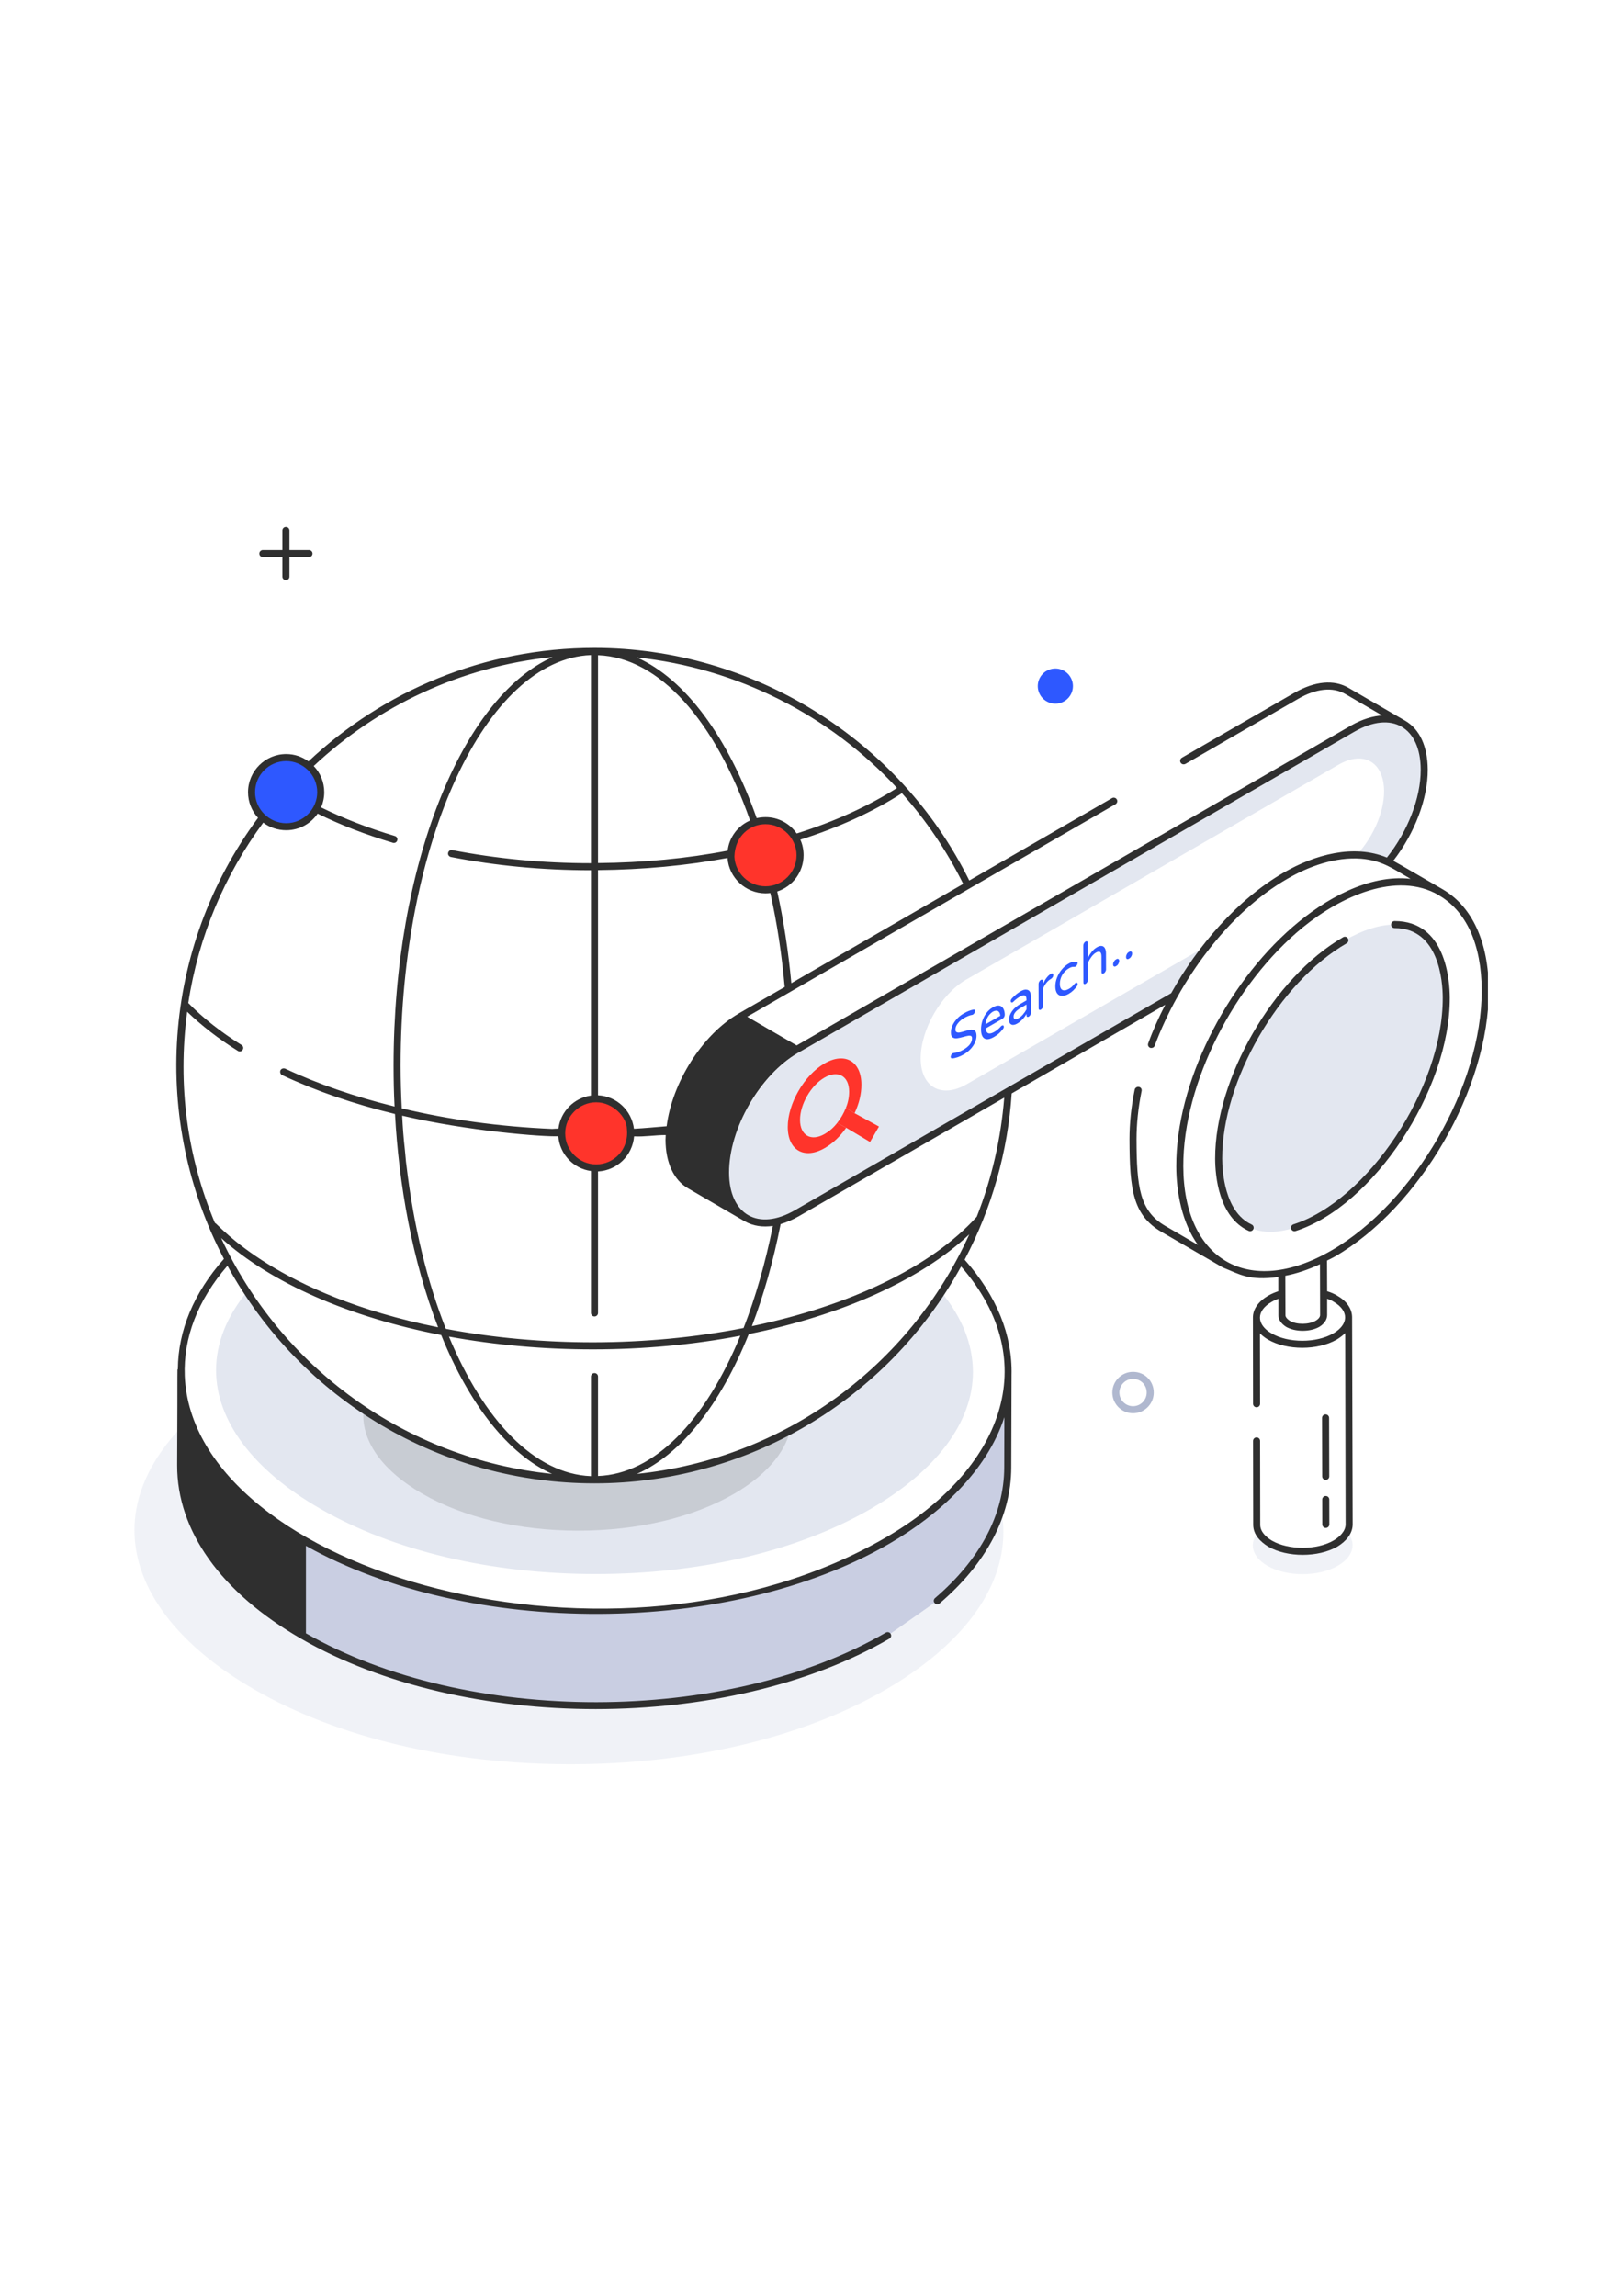 <svg xmlns="http://www.w3.org/2000/svg" xmlns:xlink="http://www.w3.org/1999/xlink" width="794" zoomAndPan="magnify" viewBox="0 0 595.5 842.25" height="1123" preserveAspectRatio="xMidYMid meet" version="1.0"><defs><clipPath id="95dc5dd16e"><path d="M 49.133 520 L 369 520 L 369 647.949 L 49.133 647.949 Z M 49.133 520 " clip-rule="nonzero"/></clipPath><clipPath id="193faba148"><path d="M 64 237 L 545.938 237 L 545.938 627 L 64 627 Z M 64 237 " clip-rule="nonzero"/></clipPath><clipPath id="8b04f0b410"><path d="M 95 193.105 L 115 193.105 L 115 213 L 95 213 Z M 95 193.105 " clip-rule="nonzero"/></clipPath></defs><path fill="#e3e7f0" d="M 523.605 283.238 C 523.656 294.445 518.281 307.414 510.27 317.125 C 506.285 315.266 501.789 314.387 496.879 314.543 C 503.289 308.188 507.891 298.477 507.836 290.211 C 507.785 279.52 500.289 275.23 491.09 280.551 L 354.555 359.328 C 345.355 364.598 337.809 377.613 337.809 388.305 C 337.859 398.844 345.457 403.078 354.66 397.758 L 446.266 344.969 C 440.785 351.426 435.875 358.605 431.738 366.199 L 293.504 445.953 C 279.078 454.324 267.293 447.605 267.242 431.129 C 267.188 414.547 278.871 394.297 293.348 385.93 L 497.395 268.207 C 511.871 259.891 523.555 266.656 523.605 283.238 Z M 523.605 283.238 " fill-opacity="1" fill-rule="nonzero"/><g clip-path="url(#95dc5dd16e)"><path fill="#e3e7f0" d="M 368.152 561.973 C 368.203 583.102 352.902 603.555 325.141 619.723 C 294.484 637.496 253.332 647.207 209.289 647.207 C 165.191 647.207 123.938 637.496 93.125 619.672 C 64.949 603.402 49.391 582.688 49.336 561.406 C 49.336 547.148 56.367 533.098 69.551 520.547 C 75.395 536.867 89.246 552.418 111.219 565.074 C 170.672 599.371 266.723 599.371 325.762 565.074 C 341.012 556.238 352.281 545.961 359.57 535.008 C 365.207 543.688 368.152 552.777 368.152 561.973 Z M 368.152 561.973 " fill-opacity="0.5" fill-rule="nonzero"/></g><path fill="#c9cee2" d="M 325.668 600.031 C 266.613 634.324 170.535 634.324 111.098 600.035 C 81.176 582.773 66.238 560.121 66.301 537.508 L 66.402 502.531 C 66.336 525.145 81.273 547.793 111.195 565.055 C 170.637 599.344 266.715 599.344 325.766 565.055 C 355.113 548.012 369.797 525.719 369.863 503.395 L 369.762 538.375 C 369.715 555.461 361.098 572.531 343.898 587.238 " fill-opacity="1" fill-rule="nonzero"/><path fill="#e3e7f0" d="M 356.984 503.188 C 357.039 521.578 343.75 539.398 319.504 553.5 C 292.832 568.945 257.004 577.418 218.594 577.418 C 180.234 577.418 144.305 568.945 117.473 553.449 C 92.867 539.297 79.32 521.219 79.27 502.672 C 79.27 492.754 83.199 482.941 90.645 473.848 C 101.863 491 116.391 505.719 133.398 517.137 C 157.645 533.355 186.801 542.859 218.129 542.859 C 244.082 542.859 268.48 536.352 289.883 524.883 C 312.371 512.898 331.5 495.336 345.457 474.105 C 353.004 483.301 356.934 493.168 356.984 503.188 Z M 356.984 503.188 " fill-opacity="1" fill-rule="nonzero"/><path fill="#2f2f2f" d="M 289.883 524.883 C 287.766 533.355 280.68 541.414 269.359 547.977 C 254.266 556.703 233.949 561.508 212.184 561.508 C 190.469 561.508 170.102 556.703 154.902 547.922 C 140.996 539.918 133.293 529.688 133.293 519.203 C 133.293 518.531 133.344 517.809 133.398 517.137 C 157.645 533.355 186.801 542.859 218.129 542.859 C 244.082 542.859 268.48 536.352 289.883 524.883 Z M 289.883 524.883 " fill-opacity="0.15" fill-rule="nonzero"/><path fill="#ff342b" d="M 231.426 415.754 C 231.426 416.586 231.344 417.41 231.18 418.227 C 231.02 419.043 230.777 419.836 230.461 420.602 C 230.141 421.371 229.75 422.102 229.289 422.793 C 228.824 423.484 228.301 424.125 227.711 424.715 C 227.121 425.301 226.48 425.828 225.789 426.289 C 225.098 426.754 224.367 427.141 223.598 427.461 C 222.828 427.777 222.035 428.02 221.219 428.184 C 220.402 428.344 219.574 428.426 218.742 428.426 C 217.91 428.426 217.086 428.344 216.27 428.184 C 215.453 428.02 214.66 427.777 213.891 427.461 C 213.121 427.141 212.391 426.754 211.699 426.289 C 211.004 425.828 210.363 425.301 209.777 424.715 C 209.188 424.125 208.66 423.484 208.199 422.793 C 207.738 422.102 207.348 421.371 207.027 420.602 C 206.707 419.836 206.469 419.043 206.305 418.227 C 206.145 417.41 206.062 416.586 206.062 415.754 C 206.062 414.922 206.145 414.098 206.305 413.281 C 206.469 412.465 206.707 411.672 207.027 410.906 C 207.348 410.137 207.738 409.406 208.199 408.715 C 208.66 408.023 209.188 407.383 209.777 406.793 C 210.363 406.207 211.004 405.68 211.699 405.219 C 212.391 404.758 213.121 404.367 213.891 404.047 C 214.66 403.73 215.453 403.488 216.27 403.328 C 217.086 403.164 217.91 403.082 218.742 403.082 C 219.574 403.082 220.402 403.164 221.219 403.328 C 222.035 403.488 222.828 403.73 223.598 404.047 C 224.367 404.367 225.098 404.758 225.789 405.219 C 226.48 405.68 227.121 406.207 227.711 406.793 C 228.301 407.383 228.824 408.023 229.289 408.715 C 229.75 409.406 230.141 410.137 230.461 410.906 C 230.777 411.672 231.02 412.465 231.18 413.281 C 231.344 414.098 231.426 414.922 231.426 415.754 Z M 231.426 415.754 " fill-opacity="1" fill-rule="nonzero"/><path fill="#2e58ff" d="M 117.672 290.602 C 117.672 291.434 117.59 292.258 117.426 293.074 C 117.266 293.891 117.023 294.684 116.707 295.453 C 116.387 296.219 115.996 296.949 115.535 297.641 C 115.07 298.332 114.547 298.973 113.957 299.562 C 113.367 300.148 112.727 300.676 112.035 301.137 C 111.344 301.602 110.613 301.992 109.844 302.309 C 109.074 302.629 108.281 302.867 107.465 303.031 C 106.648 303.191 105.82 303.273 104.988 303.273 C 104.156 303.273 103.332 303.191 102.516 303.031 C 101.699 302.867 100.906 302.629 100.137 302.309 C 99.367 301.992 98.637 301.602 97.945 301.137 C 97.25 300.676 96.609 300.148 96.023 299.562 C 95.434 298.973 94.906 298.332 94.445 297.641 C 93.984 296.949 93.594 296.219 93.273 295.453 C 92.953 294.684 92.715 293.891 92.551 293.074 C 92.391 292.258 92.309 291.434 92.309 290.602 C 92.309 289.77 92.391 288.945 92.551 288.129 C 92.715 287.312 92.953 286.523 93.273 285.754 C 93.594 284.984 93.984 284.254 94.445 283.562 C 94.906 282.871 95.434 282.23 96.023 281.641 C 96.609 281.055 97.25 280.527 97.945 280.066 C 98.637 279.605 99.367 279.215 100.137 278.895 C 100.906 278.578 101.699 278.336 102.516 278.176 C 103.332 278.012 104.156 277.93 104.988 277.93 C 105.82 277.93 106.648 278.012 107.465 278.176 C 108.281 278.336 109.074 278.578 109.844 278.895 C 110.613 279.215 111.344 279.605 112.035 280.066 C 112.727 280.527 113.367 281.055 113.957 281.641 C 114.547 282.23 115.07 282.871 115.535 283.562 C 115.996 284.254 116.387 284.984 116.707 285.754 C 117.023 286.523 117.266 287.312 117.426 288.129 C 117.59 288.945 117.672 289.77 117.672 290.602 Z M 117.672 290.602 " fill-opacity="1" fill-rule="nonzero"/><path fill="#ff342b" d="M 293.555 313.738 C 293.555 314.57 293.473 315.395 293.309 316.211 C 293.148 317.027 292.906 317.82 292.59 318.586 C 292.27 319.355 291.879 320.086 291.418 320.777 C 290.953 321.469 290.43 322.109 289.84 322.699 C 289.25 323.285 288.609 323.812 287.918 324.273 C 287.227 324.738 286.496 325.129 285.727 325.445 C 284.957 325.766 284.164 326.004 283.348 326.168 C 282.531 326.328 281.707 326.41 280.871 326.41 C 280.039 326.41 279.215 326.328 278.398 326.168 C 277.582 326.004 276.789 325.766 276.02 325.445 C 275.25 325.129 274.52 324.738 273.828 324.273 C 273.137 323.812 272.496 323.285 271.906 322.699 C 271.316 322.109 270.793 321.469 270.328 320.777 C 269.867 320.086 269.477 319.355 269.156 318.586 C 268.84 317.82 268.598 317.027 268.434 316.211 C 268.273 315.395 268.191 314.57 268.191 313.738 C 268.191 312.906 268.273 312.082 268.434 311.266 C 268.598 310.449 268.84 309.66 269.156 308.891 C 269.477 308.121 269.867 307.391 270.328 306.699 C 270.793 306.008 271.316 305.367 271.906 304.777 C 272.496 304.191 273.137 303.664 273.828 303.203 C 274.52 302.742 275.25 302.352 276.02 302.031 C 276.789 301.715 277.582 301.473 278.398 301.312 C 279.215 301.148 280.039 301.066 280.871 301.066 C 281.707 301.066 282.531 301.148 283.348 301.312 C 284.164 301.473 284.957 301.715 285.727 302.031 C 286.496 302.352 287.227 302.742 287.918 303.203 C 288.609 303.664 289.25 304.191 289.84 304.777 C 290.43 305.367 290.953 306.008 291.418 306.699 C 291.879 307.391 292.27 308.121 292.59 308.891 C 292.906 309.66 293.148 310.449 293.309 311.266 C 293.473 312.082 293.555 312.906 293.555 313.738 Z M 293.555 313.738 " fill-opacity="1" fill-rule="nonzero"/><path fill="#e3e7f0" d="M 496.566 327.301 L 480.543 336.547 C 483.23 334.586 485.918 332.777 488.711 331.176 C 491.398 329.625 494.035 328.332 496.566 327.301 Z M 496.566 327.301 " fill-opacity="1" fill-rule="nonzero"/><path fill="#ff342b" d="M 319.23 418.922 L 310.469 413.707 L 307.172 411.938 C 308.484 410.316 309.605 408.375 310.352 406.434 L 313.555 408.363 L 322.504 413.266 Z M 319.23 418.922 " fill-opacity="1" fill-rule="nonzero"/><path fill="#ff342b" d="M 302.504 390.129 C 310.012 385.797 316.039 389.336 316.062 397.848 C 316.074 401.297 315.238 404.801 313.555 408.363 L 310.352 406.434 C 311.195 404.438 311.562 402.387 311.559 400.449 C 311.543 394.738 307.492 392.43 302.52 395.301 C 297.547 398.168 293.523 405.133 293.539 410.844 C 293.555 416.555 297.605 418.859 302.578 415.992 C 304.266 415.016 305.863 413.664 307.172 411.938 L 310.469 413.707 C 308.223 416.945 305.598 419.43 302.594 421.164 C 295.18 425.441 289.059 422.062 289.035 413.441 C 289.008 404.93 295.09 394.406 302.504 390.129 Z M 302.504 390.129 " fill-opacity="1" fill-rule="nonzero"/><path fill="#2e58ff" d="M 353.609 371.77 C 354.941 371 356.145 370.531 357.238 370.352 C 357.566 370.312 357.742 370.488 357.746 370.891 L 357.551 371.633 L 357.027 372.188 L 356.719 372.289 C 355.777 372.453 354.793 372.844 353.789 373.426 C 352.824 373.98 352.062 374.621 351.449 375.402 C 350.859 376.145 350.555 376.926 350.559 377.676 C 350.559 378.18 350.691 378.504 351 378.629 C 351.285 378.793 351.637 378.84 352.074 378.766 C 352.488 378.699 353.078 378.535 353.824 378.309 C 354.785 378.004 355.551 377.84 356.145 377.75 C 356.734 377.684 357.238 377.797 357.676 378.098 C 358.094 378.434 358.293 379.074 358.297 380.004 C 358.297 380.805 358.102 381.621 357.734 382.441 C 357.34 383.293 356.797 384.086 356.098 384.84 C 355.379 385.609 354.57 386.25 353.652 386.781 C 352.098 387.676 350.652 388.184 349.32 388.273 L 348.945 388.137 L 348.793 387.723 L 349.008 386.969 C 349.141 386.719 349.312 386.543 349.531 386.418 L 349.883 386.289 C 351 386.223 352.203 385.805 353.469 385.074 C 355.613 383.84 356.66 382.43 356.656 380.824 C 356.656 380.422 356.523 380.145 356.258 380.02 C 355.973 379.91 355.645 379.871 355.23 379.961 C 354.836 380.012 354.266 380.164 353.523 380.367 C 352.539 380.633 351.727 380.824 351.137 380.891 C 350.523 380.965 350 380.867 349.559 380.566 C 349.121 380.266 348.898 379.691 348.898 378.762 C 348.895 377.984 349.066 377.152 349.438 376.285 C 349.809 375.418 350.332 374.613 351.051 373.824 C 351.75 373.016 352.602 372.348 353.609 371.77 Z M 353.609 371.77 " fill-opacity="1" fill-rule="nonzero"/><path fill="#2e58ff" d="M 368.418 373.109 C 368.266 373.371 368.066 373.586 367.805 373.738 L 361.641 377.293 C 361.73 378.223 362.059 378.789 362.586 379.035 C 363.133 379.25 363.879 379.098 364.84 378.539 C 365.344 378.25 365.781 377.949 366.172 377.598 C 366.543 377.281 366.918 376.914 367.289 376.477 L 367.613 376.211 L 368.117 376.148 L 368.34 376.598 C 368.34 376.926 368.188 377.266 367.883 377.641 C 367.402 378.246 366.941 378.734 366.484 379.152 C 366.004 379.578 365.414 379.996 364.691 380.41 C 363.207 381.27 362.047 381.461 361.211 380.961 C 360.379 380.461 359.957 379.344 359.953 377.59 C 359.949 376.609 360.102 375.594 360.426 374.574 C 360.73 373.57 361.211 372.613 361.863 371.707 C 362.52 370.828 363.328 370.086 364.289 369.531 C 365.188 369.012 365.973 368.809 366.629 368.906 C 367.289 369.008 367.793 369.371 368.121 369.984 C 368.477 370.586 368.652 371.363 368.656 372.293 C 368.656 372.566 368.57 372.844 368.418 373.109 Z M 361.633 375.738 L 367.012 372.637 C 366.969 371.984 366.812 371.492 366.527 371.207 C 366.266 370.879 365.914 370.754 365.52 370.758 C 365.125 370.781 364.711 370.898 364.293 371.137 C 363.879 371.375 363.484 371.73 363.07 372.168 C 362.676 372.621 362.352 373.137 362.09 373.766 C 361.805 374.383 361.656 375.047 361.633 375.738 " fill-opacity="1" fill-rule="nonzero"/><path fill="#2e58ff" d="M 377.875 363.805 C 378.137 364.281 378.27 364.883 378.273 365.586 L 378.289 371.512 C 378.289 371.789 378.227 372.051 378.051 372.328 C 377.898 372.594 377.703 372.805 377.461 372.945 C 377.242 373.07 377.047 373.086 376.871 373.008 C 376.715 372.922 376.648 372.734 376.648 372.457 L 376.648 371.93 C 375.734 373.516 374.598 374.699 373.219 375.492 C 372.695 375.797 372.191 375.961 371.73 375.973 C 371.273 375.988 370.922 375.812 370.637 375.5 C 370.371 375.176 370.238 374.699 370.238 374.07 C 370.234 373.039 370.582 372.012 371.301 370.992 C 372 369.961 373.047 369.055 374.426 368.258 L 376.633 366.984 L 376.633 366.809 C 376.629 365.906 376.434 365.34 376.016 365.18 C 375.621 365.004 375.008 365.156 374.176 365.637 C 373.719 365.902 373.301 366.191 372.953 366.469 C 372.582 366.758 372.188 367.109 371.75 367.539 L 371.512 367.727 L 371.051 367.742 L 370.832 367.316 C 370.828 366.938 371.004 366.562 371.309 366.234 C 372.336 365.141 373.387 364.281 374.457 363.664 C 375.309 363.172 376.008 362.969 376.578 363.043 C 377.172 363.078 377.586 363.344 377.875 363.805 Z M 376.645 370.273 L 376.637 368.516 L 374.648 369.664 C 372.812 370.723 371.895 371.805 371.898 372.91 C 371.898 373.414 372.055 373.727 372.34 373.863 C 372.645 373.988 373.148 373.848 373.828 373.457 C 374.375 373.141 374.875 372.703 375.379 372.109 C 375.879 371.52 376.293 370.926 376.645 370.273 " fill-opacity="1" fill-rule="nonzero"/><path fill="#2e58ff" d="M 385.672 357.195 C 385.891 357.066 386.09 357.055 386.242 357.141 C 386.395 357.23 386.461 357.418 386.461 357.695 C 386.465 357.945 386.398 358.207 386.246 358.473 C 386.07 358.723 385.875 358.938 385.633 359.078 L 385.547 359.129 C 384.957 359.469 384.434 359.922 383.953 360.523 C 383.449 361.141 383.059 361.82 382.73 362.586 L 382.75 368.938 C 382.75 369.215 382.664 369.492 382.512 369.754 C 382.336 370.031 382.141 370.246 381.898 370.383 C 381.68 370.512 381.484 370.523 381.332 370.438 C 381.176 370.348 381.09 370.172 381.09 369.898 L 381.062 360.934 C 381.062 360.66 381.148 360.383 381.301 360.117 C 381.453 359.828 381.648 359.613 381.867 359.488 C 382.109 359.352 382.305 359.336 382.48 359.438 C 382.637 359.523 382.723 359.699 382.723 359.977 L 382.727 360.879 C 383.574 359.059 384.516 357.863 385.586 357.246 Z M 385.672 357.195 " fill-opacity="1" fill-rule="nonzero"/><path fill="#2e58ff" d="M 392.059 353.512 C 392.715 353.133 393.262 352.918 393.719 352.852 C 394.203 352.75 394.641 352.75 395.035 352.801 C 395.273 352.863 395.406 353.012 395.406 353.312 L 395.191 354.016 L 394.711 354.57 L 394.316 354.672 C 393.898 354.66 393.57 354.699 393.289 354.738 C 393.004 354.801 392.633 354.965 392.215 355.203 C 391.164 355.809 390.359 356.629 389.746 357.66 C 389.16 358.703 388.879 359.77 388.879 360.898 C 388.883 362.031 389.172 362.77 389.762 363.133 C 390.379 363.457 391.188 363.34 392.238 362.734 C 392.652 362.496 393.023 362.23 393.309 361.969 C 393.594 361.703 393.918 361.34 394.336 360.848 L 394.727 360.496 L 395.207 360.492 L 395.43 360.945 C 395.43 361.246 395.301 361.574 395.059 361.887 C 394.668 362.414 394.23 362.895 393.75 363.371 C 393.293 363.812 392.746 364.227 392.09 364.605 C 391.215 365.109 390.406 365.352 389.66 365.328 C 388.914 365.305 388.324 365.02 387.883 364.441 C 387.445 363.84 387.223 362.988 387.219 361.859 C 387.215 360.73 387.434 359.625 387.867 358.543 C 388.301 357.438 388.891 356.469 389.633 355.59 C 390.375 354.707 391.184 354.016 392.059 353.512 Z M 392.059 353.512 " fill-opacity="1" fill-rule="nonzero"/><path fill="#2e58ff" d="M 398.277 345.422 C 398.516 345.281 398.715 345.27 398.867 345.359 C 399.043 345.457 399.133 345.633 399.133 345.883 L 399.148 351.355 C 399.605 350.516 400.086 349.762 400.629 349.094 C 401.152 348.438 401.789 347.898 402.508 347.48 C 403.188 347.09 403.777 346.949 404.258 347.023 C 404.762 347.086 405.137 347.375 405.402 347.852 C 405.664 348.324 405.797 348.953 405.801 349.707 L 405.816 355.633 C 405.816 355.906 405.73 356.184 405.555 356.461 C 405.402 356.723 405.207 356.938 404.969 357.078 C 404.75 357.203 404.551 357.215 404.398 357.129 C 404.223 357.055 404.156 356.867 404.156 356.59 L 404.141 350.867 C 404.133 349.16 403.453 348.695 402.121 349.465 C 401.508 349.82 400.984 350.324 400.504 350.953 C 400.023 351.582 399.566 352.348 399.152 353.188 L 399.172 359.465 C 399.172 359.742 399.086 360.02 398.91 360.293 C 398.758 360.559 398.562 360.773 398.32 360.91 C 398.102 361.039 397.906 361.051 397.75 360.965 C 397.574 360.887 397.508 360.699 397.508 360.426 L 397.469 346.844 C 397.469 346.59 397.535 346.328 397.707 346.027 C 397.859 345.762 398.059 345.547 398.277 345.422 Z M 398.277 345.422 " fill-opacity="1" fill-rule="nonzero"/><path fill="#2e58ff" d="M 409.617 351.879 C 409.902 351.715 410.141 351.676 410.34 351.816 C 410.535 351.926 410.648 352.141 410.648 352.441 L 410.648 352.566 C 410.648 352.895 410.539 353.234 410.344 353.57 C 410.148 353.938 409.91 354.176 409.625 354.34 L 409.426 354.453 C 409.164 354.605 408.926 354.645 408.727 354.504 C 408.508 354.406 408.418 354.18 408.418 353.855 L 408.418 353.727 C 408.418 353.426 408.504 353.102 408.723 352.75 C 408.918 352.383 409.156 352.145 409.422 351.992 Z M 409.617 351.879 " fill-opacity="1" fill-rule="nonzero"/><path fill="#2e58ff" d="M 414.363 349.141 C 414.625 348.992 414.863 348.953 415.062 349.09 C 415.281 349.191 415.371 349.414 415.371 349.719 L 415.371 349.844 C 415.371 350.168 415.285 350.496 415.066 350.848 C 414.871 351.211 414.633 351.453 414.367 351.602 L 414.172 351.715 C 413.887 351.879 413.648 351.918 413.449 351.781 C 413.254 351.668 413.164 351.441 413.164 351.117 L 413.164 350.992 C 413.16 350.691 413.25 350.363 413.445 350.023 C 413.641 349.66 413.879 349.422 414.164 349.258 Z M 414.363 349.141 " fill-opacity="1" fill-rule="nonzero"/><path fill="#e3e7f0" d="M 490.883 574.371 C 483.746 578.504 472.062 578.504 464.98 574.371 C 459.242 571.012 458.156 566.004 461.723 562.023 C 462.5 563.574 463.945 565.02 466.016 566.262 C 472.582 570.031 483.387 570.031 489.949 566.262 C 492.07 565.02 493.52 563.574 494.293 561.973 C 497.809 566.004 496.672 571.012 490.883 574.371 Z M 490.883 574.371 " fill-opacity="0.5" fill-rule="nonzero"/><path fill="#e3e7f0" d="M 466.102 451.898 C 448.586 451.898 447.168 431.344 447.148 425.043 C 447.066 396.145 468.273 359.453 493.461 344.922 C 499.98 341.16 506.293 339.172 511.707 339.172 C 529.219 339.172 530.637 359.727 530.656 366.027 C 530.738 394.926 509.531 431.617 484.348 446.148 C 477.828 449.91 471.516 451.898 466.102 451.898 Z M 466.102 451.898 " fill-opacity="1" fill-rule="nonzero"/><path fill="#2f2f2f" d="M 486.367 518.863 C 486.367 518.863 486.367 518.863 486.359 518.863 C 485.648 518.867 485.074 519.445 485.074 520.156 L 485.129 541.598 C 485.129 542.309 485.711 542.887 486.422 542.887 C 486.422 542.887 486.422 542.887 486.426 542.887 C 487.137 542.883 487.715 542.301 487.715 541.59 L 487.66 520.152 C 487.66 519.438 487.078 518.863 486.367 518.863 Z M 486.367 518.863 " fill-opacity="1" fill-rule="nonzero"/><path fill="#2f2f2f" d="M 486.426 548.793 C 485.715 548.797 485.141 549.375 485.141 550.09 L 485.16 559.211 C 485.16 559.926 485.738 560.5 486.453 560.5 C 486.453 560.5 486.453 560.5 486.457 560.5 C 487.168 560.5 487.746 559.922 487.746 559.207 L 487.723 550.082 C 487.723 549.371 487.145 548.793 486.434 548.793 C 486.434 548.793 486.434 548.793 486.426 548.793 Z M 486.426 548.793 " fill-opacity="1" fill-rule="nonzero"/><g clip-path="url(#193faba148)"><path fill="#2f2f2f" d="M 546.25 363.203 C 546.195 345.586 540.148 332.414 529.137 326.113 C 522.105 322.082 514.195 317.383 511.199 315.781 C 519.055 305.707 523.914 293 523.863 282.309 C 523.812 273.836 520.918 267.535 515.645 264.434 C 511.406 261.957 494.809 252.348 494.809 252.348 C 489.434 249.195 482.453 249.867 475.012 254.105 L 433.652 277.969 C 433.031 278.332 432.824 279.156 433.188 279.777 C 433.551 280.398 434.324 280.551 434.945 280.242 L 476.305 256.375 C 482.867 252.555 489.02 251.934 493.57 254.57 L 507.164 262.473 C 503.961 262.629 499.93 263.762 495.742 266.141 L 292.312 383.504 C 291.797 383.242 275.203 373.586 274.168 372.965 C 302.91 356.383 362.621 321.98 409.305 295.016 C 409.922 294.652 410.129 293.879 409.77 293.258 C 409.406 292.641 408.578 292.434 408.012 292.793 L 355.641 323.012 C 329.949 271.098 276.133 237.676 218.129 237.676 C 177.598 237.676 140.633 253.484 113.184 279.312 C 110.855 277.605 108.066 276.625 105.016 276.625 C 97.262 276.625 91.004 282.93 91.004 290.625 C 91.004 294.242 92.402 297.547 94.676 300.027 C 59.004 348.223 55.594 411.191 82.164 461.812 C 71.051 474.312 65.363 488.207 65.262 502.207 C 64.949 503.242 65.207 497.609 65 537.488 C 64.949 561.613 81.078 584.188 110.445 601.129 C 170.258 635.633 267.086 635.531 326.328 601.129 C 326.949 600.766 327.156 599.992 326.797 599.371 C 326.434 598.754 325.656 598.547 325.039 598.906 C 266.566 632.844 171.289 632.949 112.254 599.164 L 112.254 567.086 C 172.223 600.664 267.652 600.355 326.434 566.211 C 344.477 555.723 362.105 539.762 368.516 519.875 L 368.465 538.367 C 368.41 555.516 359.621 572.098 343.078 586.25 C 342.512 586.715 342.461 587.543 342.926 588.059 C 343.391 588.629 344.219 588.68 344.734 588.215 C 361.898 573.543 370.996 556.293 371.047 538.367 L 371.152 504.43 C 371.512 489.863 365.723 475.348 353.938 462.121 C 363.863 443.32 369.809 422.504 371.203 401.117 L 427.551 368.574 C 425.176 373.172 423.055 377.871 421.297 382.727 C 421.039 383.398 421.348 384.121 422.02 384.379 C 422.176 384.434 422.332 384.434 422.484 384.434 C 423.004 384.434 423.52 384.121 423.676 383.605 C 432.516 359.895 450.609 334.844 472.32 322.395 C 480.18 317.797 490.055 314.285 499.41 315.008 C 507.32 315.68 511.25 318.828 517.559 322.395 C 502.152 320.637 486.023 329.883 474.34 340.008 C 449.73 361.289 431.48 397.449 431.586 427.875 C 431.586 437.637 433.809 448.797 439.547 456.699 L 427.551 449.727 C 418.145 444.25 417.059 435.418 417.008 417.957 C 417.008 412.324 417.625 406.387 418.867 400.238 C 419.023 399.566 418.609 398.844 417.887 398.742 C 417.215 398.586 416.488 399.051 416.336 399.723 C 415.043 406.023 414.422 412.172 414.422 417.957 C 414.473 436.449 415.664 445.801 426.207 451.945 C 426.777 452.258 447.352 464.188 448.645 464.965 C 454.848 467.441 458.156 469.922 469.012 468.477 L 469.012 473.695 C 467.773 474.105 466.531 474.625 465.344 475.293 C 461.723 477.414 459.707 480.254 459.707 483.352 C 459.707 483.922 459.758 514.965 459.758 514.965 C 459.758 515.691 460.328 516.258 461.051 516.258 C 461.777 516.258 462.344 515.691 462.344 514.965 L 462.293 489.137 C 462.809 489.707 464.152 490.793 465.238 491.41 C 472.168 495.441 483.488 495.441 490.469 491.41 C 491.035 491.051 492.586 490.066 493.57 489.035 L 493.723 559.184 C 493.723 561.715 491.5 563.832 489.277 565.125 C 483.18 568.688 472.789 568.688 466.688 565.176 C 464.465 563.832 462.395 561.871 462.395 559.34 L 462.344 528.605 C 462.344 527.879 461.777 527.312 461.051 527.312 C 460.328 527.312 459.758 527.879 459.758 528.605 L 459.812 559.34 C 459.812 562.902 462.344 565.539 465.395 567.398 C 472.32 571.375 483.645 571.375 490.621 567.398 C 493.672 565.59 496.309 562.75 496.309 559.184 C 496.258 540.176 496.152 502.156 496.102 483.148 C 496.051 480.098 494.137 477.309 490.621 475.293 C 489.539 474.625 488.297 474.105 486.953 473.695 L 486.902 462.434 C 487.832 461.969 488.762 461.555 489.742 460.984 C 521.02 442.957 546.352 399.102 546.25 363.203 Z M 353.418 324.254 L 290.348 360.672 C 289.262 348.84 287.504 337.578 285.18 327.043 C 290.812 325.184 294.848 319.914 294.848 313.715 C 294.848 311.699 294.434 309.738 293.656 308.031 C 307.668 303.59 320.332 297.805 330.93 290.988 C 339.77 300.902 347.371 312.062 353.418 324.254 Z M 280.887 325.133 C 274.738 325.133 269.723 320.273 269.465 314.23 C 269.672 306.637 275.148 302.352 280.887 302.352 C 287.402 302.352 292.262 307.828 292.262 313.715 C 292.262 320.07 287.09 325.133 280.887 325.133 Z M 329.121 289.074 C 318.629 295.738 306.168 301.422 292.312 305.762 C 289.832 302.145 285.645 299.77 280.887 299.77 C 279.75 299.77 278.664 299.922 277.633 300.129 C 267.086 270.324 251.473 249.145 233.688 241.191 C 270.395 245.062 304.41 262.316 329.121 289.074 Z M 219.422 240.363 C 242.012 241.191 262.434 264.539 275.203 301.008 C 270.754 302.918 267.551 307.102 266.98 312.062 C 251.988 314.953 235.965 316.453 219.422 316.609 Z M 219.422 319.191 C 235.91 319.035 251.938 317.539 266.93 314.746 C 267.445 321.98 273.547 327.715 280.887 327.715 C 281.508 327.715 282.078 327.66 282.645 327.609 C 285.074 338.406 286.832 349.977 287.918 362.066 L 270.961 371.828 C 270.961 371.879 270.961 371.879 270.91 371.879 C 257.574 379.629 246.613 397.242 244.598 413.152 C 240.617 413.461 236.637 413.875 232.602 414.082 C 231.777 407.367 226.246 402.148 219.422 401.789 Z M 218.129 503.707 C 217.406 503.707 216.836 504.273 216.836 504.996 L 216.836 541.52 C 196.105 540.691 177.547 521.062 164.727 490.328 C 198.637 496.523 236.379 496.73 271.633 490.016 C 258.66 521.578 239.895 540.691 219.422 541.465 L 219.422 504.996 C 219.422 504.273 218.852 503.707 218.129 503.707 Z M 163.59 487.484 C 156.766 470.285 151.75 449.777 149.113 427.359 L 148.957 426.168 L 148.699 423.328 C 148.648 422.762 148.598 422.242 148.543 421.676 C 148.078 417.594 147.77 413.461 147.562 409.277 C 171.785 414.949 199.473 417.09 204.844 416.82 C 205.359 423.379 210.375 428.699 216.836 429.578 L 216.836 481.648 C 216.836 482.371 217.406 482.941 218.129 482.941 C 218.852 482.941 219.422 482.371 219.422 481.648 L 219.422 429.734 C 226.453 429.371 232.086 423.844 232.656 416.871 C 236.531 417.078 240.348 416.375 244.262 416.383 C 244.262 416.488 244.184 418.059 244.184 418.164 C 244.234 426.531 247.184 432.887 252.453 435.934 L 273.133 447.969 C 273.188 447.969 273.188 447.969 273.188 447.969 C 273.238 447.969 273.238 448.02 273.238 448.02 C 276.391 449.828 279.957 450.242 283.578 449.727 C 280.785 463.465 277.168 476.07 272.824 487.176 C 237.152 494.148 198.434 494.098 163.59 487.484 Z M 218.75 404.371 C 225.004 404.371 230.02 409.949 230.02 414.188 C 230.793 421.883 225.055 427.152 218.75 427.152 C 212.598 427.152 207.375 422.09 207.375 415.734 C 207.375 409.484 212.543 404.371 218.75 404.371 Z M 216.836 316.66 C 199.309 316.66 182.199 315.008 165.914 311.855 C 165.242 311.699 164.57 312.164 164.414 312.887 C 164.262 313.559 164.727 314.23 165.449 314.387 C 181.836 317.59 199.105 319.242 216.836 319.242 L 216.836 401.891 C 210.582 402.77 205.668 407.781 204.895 414.031 C 204.172 414.031 203.395 414.082 202.672 414.133 L 202.516 414.133 C 183.285 413.309 164.672 410.727 147.406 406.594 C 147.148 401.426 146.992 396.211 146.992 390.891 C 146.992 308.758 178.219 241.809 216.836 240.312 Z M 93.59 290.625 C 93.59 284.324 98.707 279.207 105.016 279.207 C 111.062 279.207 116.391 284.168 116.391 290.625 C 116.391 296.617 111.477 301.988 105.016 301.988 C 98.812 301.988 93.59 296.875 93.59 290.625 Z M 68.672 371.156 C 73.945 376.219 80.148 381.074 87.285 385.516 C 87.488 385.672 87.75 385.723 87.957 385.723 C 88.367 385.723 88.836 385.516 89.039 385.102 C 89.453 384.535 89.246 383.707 88.629 383.348 C 81.027 378.594 74.461 373.43 69.086 367.953 C 72.809 343.469 82.477 320.895 96.59 301.781 C 98.914 303.539 101.863 304.57 105.016 304.57 C 109.824 304.57 114.062 302.145 116.543 298.477 C 124.867 302.609 134.121 306.172 144.148 309.168 C 144.613 309.375 145.547 309.117 145.754 308.289 C 145.961 307.621 145.598 306.895 144.875 306.691 C 135.051 303.746 126.004 300.234 117.836 296.203 C 118.559 294.5 118.973 292.586 118.973 290.625 C 118.973 286.906 117.527 283.496 115.098 281.016 C 138.516 259.062 169.016 244.496 202.773 241.035 C 169.48 255.809 144.41 317.383 144.41 390.891 C 144.41 395.953 144.512 401.012 144.77 405.922 C 130.297 402.355 116.75 397.707 104.652 392.027 C 103.98 391.766 103.207 392.027 102.895 392.645 C 102.637 393.316 102.895 394.09 103.516 394.402 C 115.977 400.238 129.934 405.043 144.926 408.66 C 146.371 434.641 151.23 462.328 160.746 486.918 C 101.449 474.984 80.613 449.621 78.805 448.535 C 68.723 424.309 65.105 398.43 68.672 371.156 Z M 81.133 454.168 C 99.586 470.801 128.227 483.199 161.883 489.758 C 172.168 515.121 186.387 533.406 202.566 540.691 C 148.391 535.113 103.102 501.383 81.133 454.168 Z M 325.141 563.938 C 226.348 621.324 70.844 576.594 67.793 504.789 C 67.227 490.844 72.551 476.895 83.457 464.344 C 110.652 513.984 162.242 544.152 218.078 544.152 L 218.18 544.152 C 273.445 544.152 325.297 514.348 352.645 464.602 C 383.301 499.781 367.48 539.348 325.141 563.938 Z M 233.688 540.691 C 249.871 533.562 264.242 515.43 274.738 489.398 C 308.703 482.527 337.652 469.664 355.641 452.824 C 333.773 501.176 287.867 535.062 233.688 540.691 Z M 358.383 446.367 C 358.383 446.367 358.383 446.367 358.332 446.418 C 341.582 464.91 311.648 479.066 275.875 486.504 C 280.113 475.348 283.73 462.793 286.422 449.055 C 288.59 448.434 290.812 447.453 293.09 446.16 C 308.91 437.031 367.914 402.984 368.465 402.668 C 367.273 417.75 363.863 432.473 358.383 446.367 Z M 470.977 320.121 C 453.918 329.988 439.184 347.293 429.723 364.336 L 291.797 443.887 C 278.148 451.844 267.551 445.539 267.5 430.199 C 267.445 414.031 278.871 394.246 292.934 386.137 C 292.984 386.137 292.984 386.137 292.984 386.137 L 496.98 268.414 C 510.68 260.562 521.227 266.758 521.277 282.309 L 521.277 282.465 C 521.277 292.793 516.523 304.984 508.871 314.594 C 496.773 309.582 482.508 313.457 470.977 320.121 Z M 486.953 482.422 L 486.953 476.43 C 487.781 476.742 488.605 477.051 489.277 477.516 C 495.172 480.926 494.758 485.938 489.227 489.137 C 483.023 492.754 472.633 492.754 466.531 489.137 C 461.051 485.988 460.691 480.926 466.637 477.566 C 467.41 477.102 468.238 476.742 469.066 476.43 L 469.066 482.527 C 469.066 484.078 470.098 485.625 471.91 486.762 C 475.27 488.672 480.695 488.672 484.059 486.762 C 485.867 485.676 486.953 484.078 486.953 482.422 Z M 471.598 468.012 C 475.684 467.238 479.973 465.789 484.316 463.777 L 484.367 482.422 C 484.367 483.148 483.746 483.922 482.766 484.488 C 480.18 485.988 475.734 485.988 473.254 484.543 C 472.27 483.922 471.648 483.148 471.648 482.527 Z M 434.168 427.875 C 434.066 397.242 452.938 360.723 478.059 340.164 C 491.965 328.852 512.387 319.449 527.844 328.332 L 527.949 328.438 C 532.961 331.328 536.891 335.875 539.578 341.766 C 542.215 347.652 543.613 354.883 543.664 363.203 C 543.766 398.277 519.004 441.148 488.453 458.766 C 457.898 476.379 434.273 461.914 434.168 427.875 Z M 434.168 427.875 " fill-opacity="1" fill-rule="nonzero"/></g><path fill="#2f2f2f" d="M 494.105 346.039 C 494.723 345.684 494.934 344.895 494.578 344.277 C 494.211 343.652 493.418 343.449 492.812 343.805 C 467.273 358.539 445.77 395.742 445.855 425.047 C 445.875 431.316 447.109 446.453 458.156 451.555 C 458.77 451.844 459.559 451.594 459.867 450.922 C 460.168 450.273 459.887 449.508 459.234 449.207 C 449.27 444.609 448.457 429.543 448.441 425.039 C 448.355 396.547 469.266 360.367 494.105 346.039 Z M 494.105 346.039 " fill-opacity="1" fill-rule="nonzero"/><path fill="#2f2f2f" d="M 531.949 366.023 C 531.93 359.422 530.406 337.879 511.711 337.879 C 510.996 337.879 510.418 338.457 510.418 339.172 C 510.418 339.887 510.996 340.465 511.711 340.465 C 528.016 340.465 529.344 360.035 529.363 366.027 C 529.457 399.277 501.684 440.484 474.574 449.152 C 473.891 449.371 473.516 450.098 473.734 450.777 C 473.945 451.434 474.652 451.832 475.359 451.613 C 503.766 442.52 532.043 399.957 531.949 366.023 Z M 531.949 366.023 " fill-opacity="1" fill-rule="nonzero"/><g clip-path="url(#8b04f0b410)"><path fill="#2f2f2f" d="M 96.449 204.371 L 103.617 204.367 L 103.617 211.531 C 103.617 212.246 104.199 212.82 104.91 212.82 C 105.621 212.82 106.203 212.246 106.203 211.531 L 106.203 204.367 L 113.371 204.367 C 114.082 204.367 114.664 203.789 114.664 203.074 C 114.664 202.363 114.082 201.785 113.371 201.785 L 106.203 201.785 L 106.203 194.625 C 106.203 193.91 105.621 193.332 104.91 193.332 C 104.199 193.332 103.617 193.91 103.617 194.625 L 103.617 201.785 L 96.449 201.785 C 95.734 201.785 95.156 202.363 95.156 203.078 C 95.156 203.793 95.734 204.371 96.449 204.371 Z M 96.449 204.371 " fill-opacity="1" fill-rule="nonzero"/></g><path fill="#2e58ff" d="M 393.672 251.691 C 393.672 252.113 393.629 252.531 393.547 252.949 C 393.465 253.363 393.34 253.766 393.18 254.156 C 393.016 254.547 392.816 254.918 392.582 255.27 C 392.348 255.625 392.082 255.949 391.781 256.25 C 391.48 256.547 391.156 256.816 390.805 257.051 C 390.449 257.285 390.078 257.484 389.688 257.645 C 389.297 257.809 388.895 257.93 388.477 258.012 C 388.062 258.094 387.641 258.137 387.219 258.137 C 386.797 258.137 386.375 258.094 385.961 258.012 C 385.543 257.93 385.141 257.809 384.75 257.645 C 384.359 257.484 383.988 257.285 383.633 257.051 C 383.281 256.816 382.957 256.547 382.656 256.25 C 382.355 255.949 382.09 255.625 381.855 255.27 C 381.617 254.918 381.422 254.547 381.258 254.156 C 381.098 253.766 380.973 253.363 380.891 252.949 C 380.809 252.531 380.766 252.113 380.766 251.691 C 380.766 251.266 380.809 250.848 380.891 250.434 C 380.973 250.016 381.098 249.613 381.258 249.223 C 381.422 248.832 381.617 248.461 381.855 248.109 C 382.09 247.758 382.355 247.43 382.656 247.133 C 382.957 246.832 383.281 246.566 383.633 246.328 C 383.988 246.094 384.359 245.895 384.75 245.734 C 385.141 245.57 385.543 245.449 385.961 245.367 C 386.375 245.285 386.797 245.242 387.219 245.242 C 387.641 245.242 388.062 245.285 388.477 245.367 C 388.895 245.449 389.297 245.57 389.688 245.734 C 390.078 245.895 390.449 246.094 390.805 246.328 C 391.156 246.566 391.48 246.832 391.781 247.133 C 392.082 247.43 392.348 247.758 392.582 248.109 C 392.816 248.461 393.016 248.832 393.18 249.223 C 393.34 249.613 393.465 250.016 393.547 250.434 C 393.629 250.848 393.672 251.266 393.672 251.691 Z M 393.672 251.691 " fill-opacity="1" fill-rule="nonzero"/><path fill="#b0b8cf" d="M 415.727 518.441 C 411.543 518.441 408.133 515.035 408.133 510.852 C 408.133 506.668 411.543 503.262 415.727 503.262 C 419.988 503.262 423.324 506.598 423.324 510.852 C 423.324 515.035 419.918 518.441 415.727 518.441 Z M 415.727 505.844 C 412.965 505.844 410.719 508.09 410.719 510.852 C 410.719 513.613 412.965 515.859 415.727 515.859 C 418.492 515.859 420.738 513.613 420.738 510.852 C 420.738 508.047 418.539 505.844 415.727 505.844 Z M 415.727 505.844 " fill-opacity="1" fill-rule="nonzero"/></svg>